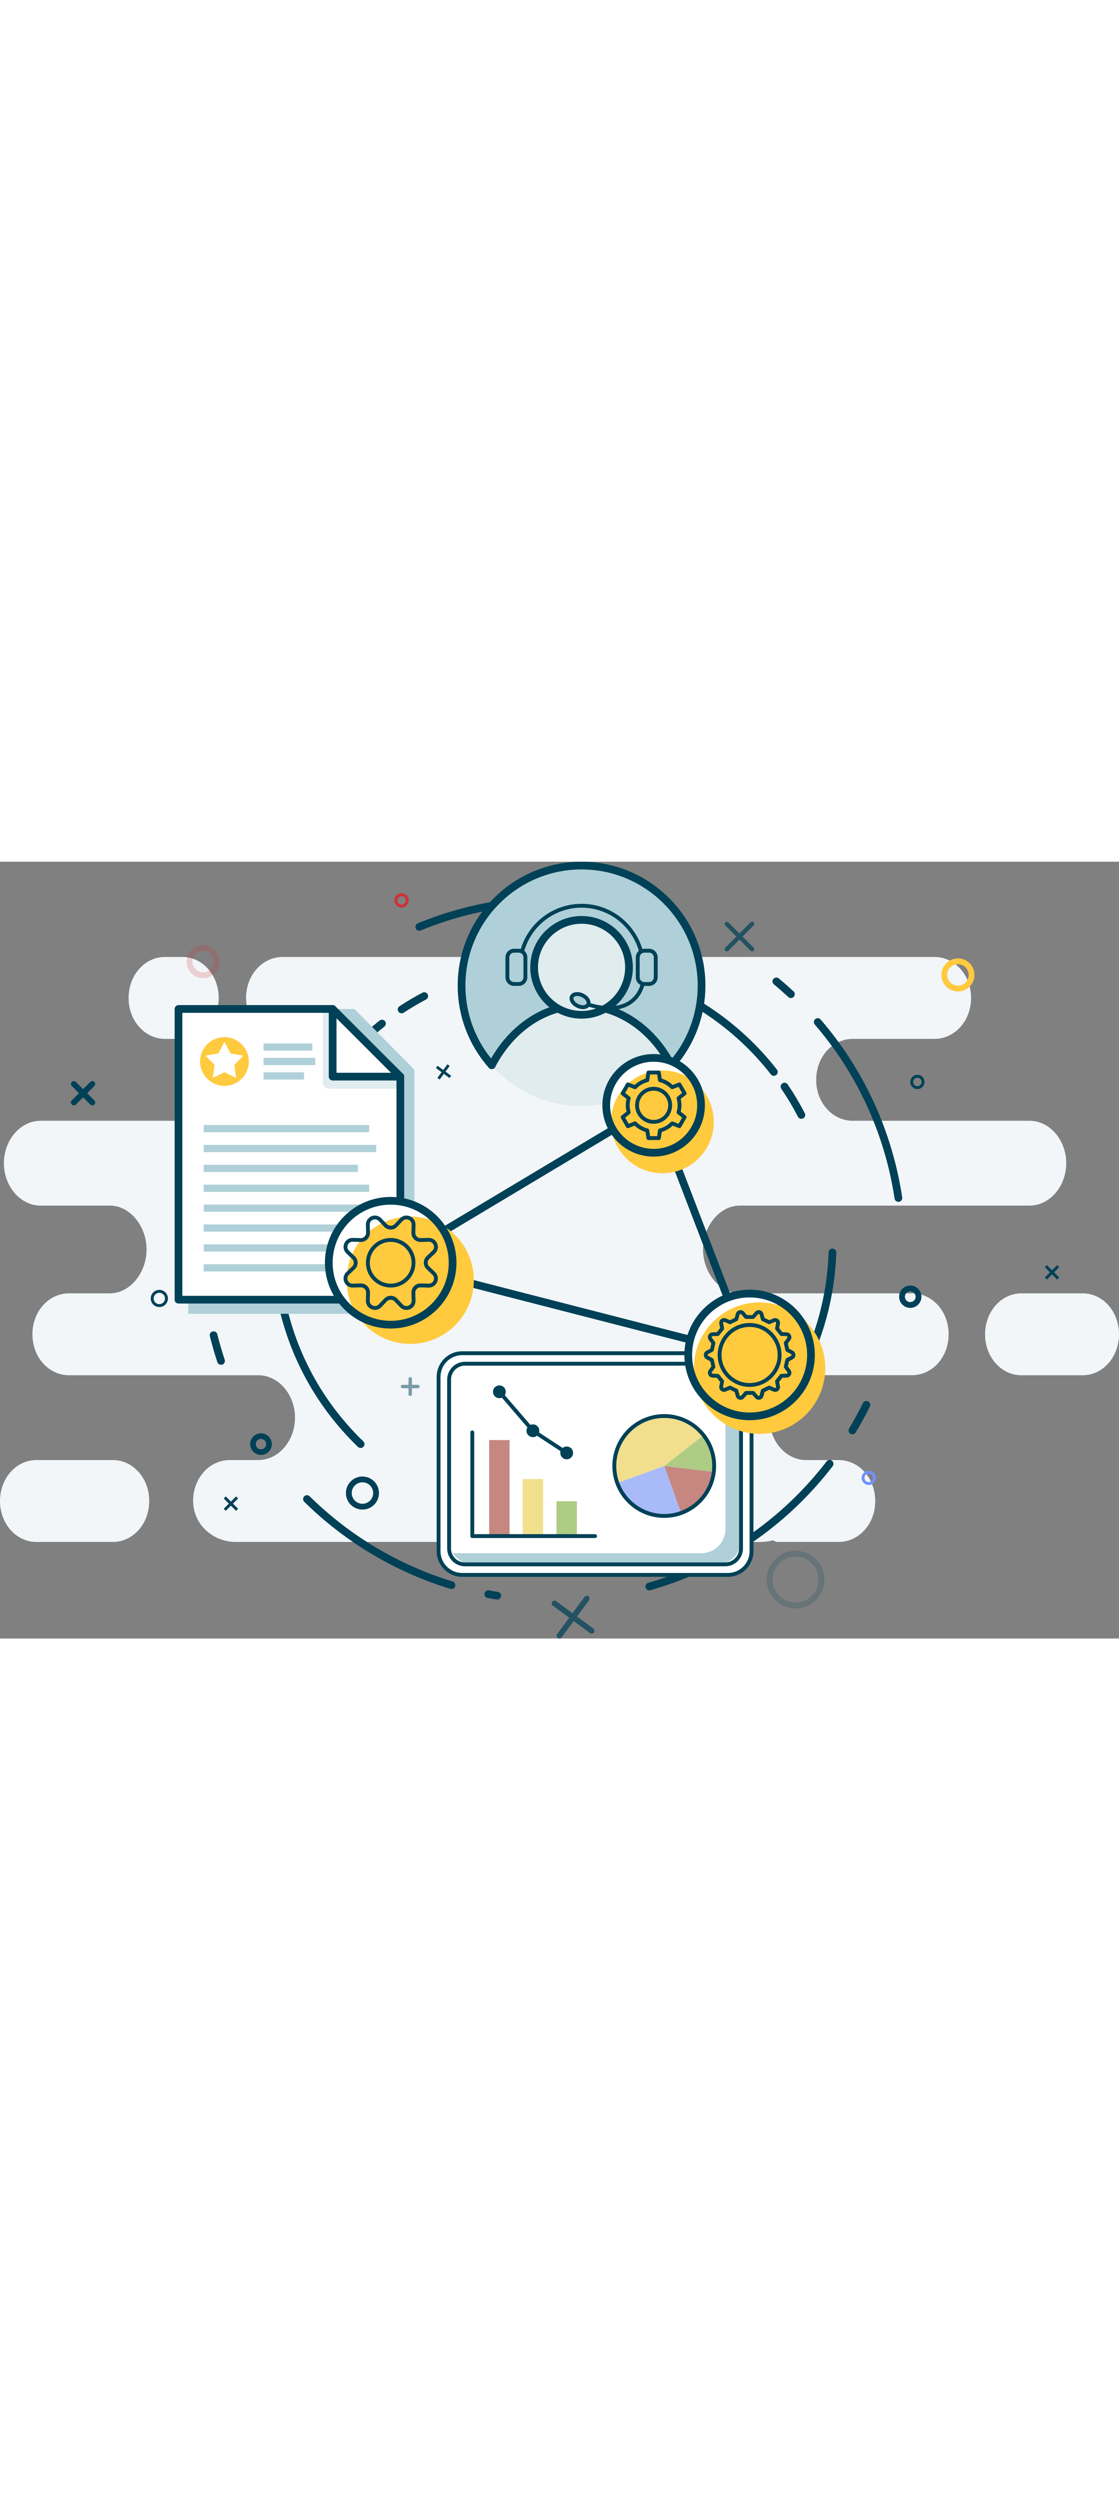 <?xml version="1.0" encoding="UTF-8"?><svg width="180" xmlns="http://www.w3.org/2000/svg" viewBox="0 0 579.35 401.94"><rect x="0" y="0" width="579.35" height="401.94" fill="#808080" stroke="none"/><defs><style>.d,.e{opacity:.2;}.d,.e,.f,.g{isolation:isolate;}.d,.e,.f,.g,.h,.i,.j,.k,.l,.m,.n{fill-rule:evenodd;}.d,.o,.f,.g,.n{fill:#004157;}.e,.i{fill:#cf3134;}.p{fill:#f2f6f8;}.q,.l{fill:#fff;}.r{fill:#f1df8e;}.s,.m{fill:#ffca3d;}.t{fill:#a9baf9;}.u{fill:#aecc83;}.v,.j{fill:#afd0d8;}.w{fill:#c68781;}.x,.h{fill:#e1ecef;}.f{opacity:.5;}.g{opacity:.72;}.k{fill:#7191ff;}</style></defs><g id="a"><path class="p" d="M58.45,309.6H18.81C8.42,309.6,0,318.96,0,330.79s8.42,21.19,18.81,21.19H58.45c10.39,0,18.81-9.36,18.81-21.19s-8.42-21.19-18.81-21.19Zm26.94-217.93h9.02c10.39,0,18.81-9.36,18.81-21.19s-8.42-21.19-18.81-21.19h-9.02c-10.39,0-18.81,9.36-18.81,21.19s8.42,21.19,18.81,21.19Zm475.15,131.67h-31.72c-10.39,0-18.81,9.35-18.81,21.19s8.42,21.19,18.81,21.19h31.72c10.39,0,18.81-9.36,18.81-21.19s-8.42-21.19-18.81-21.19Zm-88.41,0h-89.15c-10.49,0-18.99-10.75-18.99-22.7s8.5-22.7,18.99-22.7h150.05c10.49,0,19-10,19-21.94s-8.51-21.95-19-21.95h-91.47c-10.49,0-18.99-9.24-18.99-21.19s8.5-21.19,18.99-21.19h42.21c10.49,0,18.99-9.24,18.99-21.19s-8.5-21.19-18.99-21.19H146.4c-10.49,0-19,9.24-19,21.19s8.5,21.19,19,21.19h18.99c10.49,0,19,9.24,19,21.19s-8.5,21.19-19,21.19H21.01c-10.49,0-18.99,10-18.99,21.95s8.51,21.94,18.99,21.94H56.89c10.49,0,19,10.75,19,22.7s-8.5,22.7-19,22.7h-21.11c-10.49,0-18.99,9.24-18.99,21.19s8.5,21.19,18.99,21.19h97.96c10.49,0,19,10,19,21.95s-8.5,21.94-19,21.94h-14.77c-10.49,0-18.99,9.24-18.99,21.19,0,.22,0,.44,0,.66l.03-.03c.35,11.53,10.13,20.55,22.15,20.55h221.25v-.3c1.21,.2,2.47,.3,3.75,.3h46.69c2.19,0,4.31-.3,6.3-.86l1.96,.86h32.04c10.49,0,18.99-9.24,18.99-21.19s-8.5-21.19-18.99-21.19h-16.88c-10.49,0-18.99-10-18.99-21.95s8.5-21.95,18.99-21.95h54.87c10.49,0,19-9.24,19-21.19s-8.5-21.19-19-21.19Z"/><g><path class="g" d="M298.76,390.56l6.22-8.44c.48-.65,.34-1.56-.31-2.04-.65-.48-1.56-.34-2.04,.31l-6.22,8.44-8.44-6.22c-.65-.48-1.56-.34-2.04,.31-.48,.65-.34,1.56,.31,2.04l8.44,6.22-6.22,8.44c-.48,.65-.34,1.56,.31,2.04,.32,.24,.71,.32,1.08,.27s.72-.25,.95-.58l6.22-8.44,8.44,6.22c.32,.24,.71,.32,1.08,.27s.71-.25,.95-.58c.48-.65,.34-1.56-.31-2.04l-8.44-6.22"/><path class="n" d="M232.81,105.68l-1.17-.86-2.16,2.93-2.93-2.16-.86,1.17,2.93,2.16-2.16,2.93,1.17,.86,2.16-2.93,2.93,2.16,.86-1.17-2.93-2.16,2.16-2.93"/><path class="n" d="M134.72,298.69c-1.47,.22-2.48,1.59-2.26,3.06s1.6,2.48,3.06,2.26,2.48-1.6,2.26-3.06-1.6-2.48-3.06-2.26Zm1.24,8.2c-3.06,.46-5.91-1.65-6.38-4.7-.46-3.05,1.65-5.91,4.7-6.38s5.91,1.65,6.38,4.7c.46,3.06-1.65,5.92-4.7,6.38Z"/><path class="o" d="M286.7,343.93c-2.28,0-4.55-.05-6.81-.16-1.1-.05-1.96-.99-1.9-2.09,.05-1.1,1.03-1.97,2.09-1.9,9.31,.44,18.74-.05,28.04-1.46,18.66-2.82,36.24-9.17,52.25-18.86,.95-.57,2.17-.27,2.75,.68,.57,.94,.27,2.17-.67,2.75-16.47,9.97-34.54,16.49-53.73,19.39-7.3,1.1-14.68,1.66-22.02,1.66Zm-20.95-1.54c-.1,0-.2,0-.3-.02-4.7-.7-9.42-1.64-14.03-2.8-1.07-.27-1.72-1.36-1.45-2.43,.27-1.07,1.35-1.72,2.43-1.45,4.48,1.13,9.07,2.04,13.64,2.72,1.09,.16,1.85,1.18,1.69,2.27-.15,.99-1,1.71-1.98,1.71Zm-79.04-39.03c-.5,0-1-.19-1.39-.56-23.3-22.5-38.18-51.38-43.04-83.51-.17-1.09,.59-2.11,1.68-2.28,1.1-.16,2.11,.59,2.28,1.68,4.72,31.26,19.2,59.35,41.86,81.23,.79,.77,.82,2.03,.05,2.83-.39,.41-.92,.61-1.44,.61Zm215.78-17.58c-.41,0-.83-.13-1.19-.4-.89-.66-1.07-1.91-.41-2.8,1.81-2.44,3.57-4.97,5.23-7.53,.6-.93,1.84-1.19,2.77-.59,.93,.6,1.19,1.84,.59,2.77-1.71,2.63-3.51,5.24-5.38,7.74-.39,.53-1,.81-1.61,.81Zm11.02-17.24c-.32,0-.65-.08-.95-.24-.97-.53-1.33-1.74-.8-2.71,10.58-19.46,16.54-41.41,17.22-63.48,.03-1.1,.96-1.98,2.06-1.94,1.1,.03,1.97,.96,1.94,2.06-.7,22.69-6.82,45.26-17.7,65.27-.36,.67-1.05,1.04-1.76,1.04Zm-270.63-60.76c-1.05,0-1.93-.82-1.99-1.88-.34-5.65-.34-11.38-.03-17.01,.06-1.1,1.03-1.95,2.11-1.88,1.1,.06,1.95,1.01,1.88,2.11-.31,5.48-.3,11.05,.02,16.55,.07,1.1-.77,2.05-1.88,2.12-.04,0-.08,0-.12,0Zm12.72-68.3c-.28,0-.56-.06-.83-.18-1-.46-1.45-1.64-.99-2.65,9.67-21.23,24.45-40.06,42.74-54.47,.87-.68,2.13-.53,2.81,.33,.68,.87,.53,2.12-.33,2.81-17.79,14.02-32.17,32.34-41.58,52.99-.34,.74-1.06,1.17-1.82,1.17Zm259.3-6.44c-.72,0-1.42-.39-1.78-1.08-2.57-4.97-5.46-9.84-8.61-14.48-.62-.91-.38-2.16,.53-2.78,.92-.62,2.16-.38,2.78,.53,3.24,4.77,6.21,9.78,8.85,14.89,.51,.98,.12,2.19-.86,2.69-.29,.15-.61,.22-.92,.22Zm-14.24-22.26c-.6,0-1.19-.27-1.58-.77-18.78-24.14-45.3-41.9-74.7-50-1.06-.29-1.69-1.39-1.4-2.46,.29-1.06,1.39-1.69,2.46-1.4,30.22,8.32,57.49,26.58,76.79,51.4,.68,.87,.52,2.13-.35,2.81-.36,.28-.8,.42-1.23,.42Zm-192.74-32.34c-.65,0-1.29-.32-1.67-.9-.61-.92-.35-2.16,.58-2.77,3.83-2.51,7.83-4.87,11.88-7,.98-.51,2.19-.14,2.7,.84,.51,.98,.14,2.19-.84,2.7-3.94,2.07-7.82,4.36-11.55,6.81-.34,.22-.72,.33-1.09,.33Z"/><path class="o" d="M257.43,381.8c-.11,0-.21,0-.32-.03-1.56-.25-3.12-.52-4.66-.81-1.09-.2-1.8-1.25-1.6-2.33,.2-1.09,1.25-1.8,2.33-1.6,1.51,.28,3.04,.55,4.56,.79,1.09,.17,1.83,1.2,1.66,2.29-.16,.98-1.01,1.68-1.97,1.68Zm78.74-4.77c-.87,0-1.67-.57-1.92-1.45-.3-1.06,.31-2.17,1.37-2.47,36.88-10.55,68.81-32.26,92.33-62.79,.67-.88,1.93-1.04,2.8-.36,.88,.67,1.04,1.93,.36,2.81-24.04,31.21-56.69,53.4-94.4,64.19-.18,.05-.37,.08-.55,.08Zm-102.4-.69c-.19,0-.39-.03-.58-.09-28.35-8.6-54.52-24.17-75.67-45.05-.79-.78-.79-2.04-.02-2.83,.78-.79,2.04-.79,2.83-.02,20.69,20.42,46.29,35.66,74.02,44.07,1.06,.32,1.65,1.44,1.33,2.49-.26,.86-1.06,1.42-1.91,1.42Zm207.55-80.06c-.35,0-.71-.09-1.03-.29-.95-.57-1.25-1.8-.68-2.74,2.56-4.26,4.97-8.67,7.16-13.1,.49-.99,1.69-1.4,2.68-.91,.99,.49,1.4,1.69,.91,2.68-2.23,4.53-4.7,9.03-7.32,13.39-.38,.62-1.04,.97-1.72,.97Zm-326.88-35.97c-.84,0-1.62-.53-1.9-1.37-1.47-4.42-2.78-8.95-3.9-13.46-.27-1.07,.38-2.16,1.46-2.42,1.07-.26,2.16,.39,2.42,1.46,1.1,4.42,2.38,8.85,3.82,13.17,.35,1.05-.22,2.18-1.27,2.53-.21,.07-.42,.1-.63,.1Zm-7.24-30.21c-.97,0-1.83-.71-1.97-1.7-5.76-38.11,.44-76.34,17.93-110.54,.5-.98,1.71-1.37,2.69-.87,.98,.5,1.37,1.71,.87,2.69-17.11,33.46-23.17,70.84-17.54,108.12,.17,1.09-.59,2.11-1.68,2.28-.1,.02-.2,.02-.3,.02Zm357.93-54.1c-.97,0-1.83-.71-1.97-1.7-5.05-33.42-19.33-64.55-41.3-90.03-.72-.84-.63-2.1,.21-2.82,.83-.72,2.1-.63,2.82,.21,22.46,26.04,37.06,57.87,42.22,92.04,.17,1.09-.59,2.11-1.68,2.28-.1,.02-.2,.02-.3,.02Zm-55.64-105.44c-.49,0-.98-.18-1.36-.54-2.42-2.25-4.93-4.46-7.46-6.56-.85-.71-.96-1.97-.26-2.82,.71-.85,1.97-.96,2.82-.26,2.58,2.15,5.14,4.4,7.62,6.7,.81,.75,.86,2.02,.1,2.83-.39,.42-.93,.64-1.46,.64ZM217.07,35.72c-.79,0-1.53-.47-1.85-1.24-.42-1.02,.07-2.19,1.09-2.61,7.14-2.94,14.55-5.46,22.03-7.47,6.69-1.8,13.59-3.25,20.48-4.29,25-3.78,49.96-2.43,74.2,4,1.07,.28,1.7,1.38,1.42,2.45-.28,1.07-1.38,1.7-2.45,1.42-23.71-6.29-48.12-7.6-72.58-3.91-6.75,1.02-13.49,2.43-20.04,4.2-7.32,1.97-14.57,4.43-21.55,7.31-.25,.1-.51,.15-.76,.15Z"/></g><g><path class="e" d="M105.15,57.24c3.06,0,5.55-2.49,5.55-5.55s-2.49-5.55-5.55-5.55-5.55,2.49-5.55,5.55,2.49,5.55,5.55,5.55Zm0-14.11c4.72,0,8.56,3.84,8.56,8.56s-3.84,8.56-8.56,8.56-8.56-3.84-8.56-8.56,3.84-8.56,8.56-8.56h0Z"/><path class="n" d="M187.65,332.22c3.06,0,5.55-2.49,5.55-5.55s-2.49-5.55-5.55-5.55-5.55,2.49-5.55,5.55,2.49,5.55,5.55,5.55h0Zm0-14.11c4.72,0,8.56,3.84,8.56,8.56s-3.84,8.56-8.56,8.56-8.56-3.84-8.56-8.56,3.84-8.56,8.56-8.56Z"/><path class="d" d="M411.88,383.37c6.56,0,11.9-5.34,11.9-11.9s-5.34-11.9-11.9-11.9-11.9,5.34-11.9,11.9,5.34,11.9,11.9,11.9Zm0-26.81c8.22,0,14.91,6.69,14.91,14.91s-6.69,14.91-14.91,14.91-14.91-6.69-14.91-14.91,6.69-14.91,14.91-14.91Z"/><path class="m" d="M495.96,64.13c3.06,0,5.55-2.49,5.55-5.55s-2.49-5.55-5.55-5.55-5.55,2.49-5.55,5.55,2.49,5.55,5.55,5.55Zm0-14.11c4.72,0,8.56,3.84,8.56,8.56s-3.84,8.56-8.56,8.56-8.56-3.84-8.56-8.56,3.84-8.56,8.56-8.56h0Z"/><path class="g" d="M381.26,38.72l-5.73,5.73c-.44,.44-.44,1.15,0,1.59,.44,.44,1.15,.44,1.59,0l5.73-5.74,5.73,5.74c.44,.44,1.15,.44,1.59,0,.44-.44,.44-1.15,0-1.59l-5.73-5.73,5.73-5.73c.44-.44,.44-1.15,0-1.59-.22-.22-.51-.33-.8-.33s-.58,.11-.8,.33l-5.73,5.73-5.73-5.73c-.22-.22-.51-.33-.8-.33s-.58,.11-.8,.33c-.44,.44-.44,1.15,0,1.59l5.73,5.73"/><path class="i" d="M207.91,22.22c1.21,0,2.19-.98,2.19-2.19s-.98-2.19-2.19-2.19-2.19,.98-2.19,2.19,.98,2.19,2.19,2.19h0Zm0-5.88c2.04,0,3.69,1.66,3.69,3.69s-1.66,3.69-3.69,3.69-3.69-1.66-3.69-3.69,1.66-3.69,3.69-3.69Z"/><path class="n" d="M540.96,215.13l1.06,1.06,2.66-2.66,2.66,2.66,1.06-1.06-2.66-2.66,2.66-2.66-1.06-1.06-2.66,2.66-2.66-2.66-1.06,1.06,2.66,2.66-2.66,2.66"/><path class="n" d="M471.28,227.86c1.53,0,2.78-1.25,2.78-2.78s-1.25-2.78-2.78-2.78-2.78,1.25-2.78,2.78,1.25,2.78,2.78,2.78Zm0-8.56c3.19,0,5.78,2.59,5.78,5.79s-2.59,5.78-5.78,5.78-5.78-2.6-5.78-5.78,2.59-5.79,5.78-5.79Z"/><path class="n" d="M40.88,119.79l-3.72,3.72c-.59,.59-.59,1.54,0,2.13,.59,.59,1.54,.59,2.13,0l3.72-3.72,3.72,3.72c.59,.59,1.54,.59,2.13,0,.59-.59,.59-1.54,0-2.13l-3.72-3.72,3.72-3.72c.59-.59,.59-1.54,0-2.13-.29-.29-.68-.44-1.06-.44s-.77,.15-1.06,.44l-3.72,3.72-3.72-3.72c-.29-.29-.68-.44-1.06-.44s-.77,.15-1.06,.44c-.59,.59-.59,1.54,0,2.13l3.72,3.72"/><path class="f" d="M211.5,272.44v3.11c0,.49,.4,.89,.89,.89,.49,0,.89-.4,.89-.89v-3.11h3.11c.49,0,.89-.4,.89-.89,0-.49-.4-.89-.89-.89h-3.11v-3.11c0-.49-.4-.89-.89-.89-.25,0-.47,.1-.63,.26s-.26,.38-.26,.63v3.11h-3.11c-.25,0-.47,.1-.63,.26s-.26,.38-.26,.63c0,.49,.4,.89,.89,.89h3.11"/><path class="n" d="M82.49,228.93c1.62,0,2.94-1.32,2.94-2.94s-1.32-2.94-2.94-2.94-2.94,1.32-2.94,2.94,1.32,2.94,2.94,2.94Zm0-7.39c2.45,0,4.45,1.99,4.45,4.45s-2,4.45-4.45,4.45-4.45-1.99-4.45-4.45,2-4.45,4.45-4.45Z"/><path class="k" d="M449.76,321.01c1.21,0,2.19-.98,2.19-2.19s-.98-2.19-2.19-2.19-2.19,.98-2.19,2.19,.98,2.19,2.19,2.19h0Zm0-5.88c2.04,0,3.7,1.66,3.7,3.7s-1.66,3.69-3.69,3.69-3.69-1.66-3.69-3.69,1.66-3.7,3.69-3.7h0Z"/><path class="n" d="M474.97,116.15c1.21,0,2.19-.98,2.19-2.19s-.98-2.19-2.19-2.19-2.19,.98-2.19,2.19,.98,2.19,2.19,2.19h0Zm0-5.88c2.04,0,3.69,1.66,3.69,3.69s-1.66,3.69-3.69,3.69-3.69-1.66-3.69-3.69,1.66-3.69,3.69-3.69ZM116.89,335.86l-1.06-1.06,2.66-2.66-2.66-2.66,1.06-1.06,2.66,2.66,2.66-2.66,1.06,1.06-2.66,2.66,2.66,2.66-1.06,1.06-2.66-2.66-2.66,2.66h0Z"/></g><g><polyline class="j" points="214.58 107.63 214.58 233.93 97.48 233.93 97.48 76.19 183.48 76.19"/><polygon class="l" points="207.27 111.21 207.27 226.62 92.41 226.62 92.41 76.2 172.22 76.2 207.27 111.21"/><path class="h" d="M207.27,111.21v6.22h-36.85c-1.8,0-3.26-1.46-3.26-3.26v-37.97h5.07l35.05,35.01Z"/><g><circle class="s" cx="116.21" cy="103.37" r="12.62"/><polygon class="q" points="116.21 108.9 110.15 111.88 111.11 105.2 106.4 100.35 113.06 99.2 116.21 93.23 119.36 99.2 126.01 100.35 121.31 105.2 122.27 111.88 116.21 108.9"/></g><g><rect class="v" x="105.46" y="136.23" width="85.68" height="3.74"/><rect class="v" x="105.46" y="146.52" width="89.34" height="3.74"/><rect class="v" x="105.46" y="156.81" width="79.83" height="3.74"/><rect class="v" x="105.46" y="167.1" width="85.68" height="3.74"/><rect class="v" x="105.46" y="177.39" width="82.02" height="3.74"/><rect class="v" x="105.46" y="187.69" width="85.68" height="3.74"/><rect class="v" x="105.46" y="197.98" width="89.34" height="3.74"/><rect class="v" x="105.46" y="208.27" width="79.83" height="3.74"/></g><g><rect class="v" x="136.43" y="94.02" width="25.27" height="3.74"/><rect class="v" x="136.43" y="101.5" width="26.82" height="3.74"/><rect class="v" x="136.43" y="108.98" width="20.97" height="3.74"/></g><g><polygon class="l" points="207.27 111.21 172.22 111.21 172.22 76.2 207.27 111.21"/><path class="o" d="M207.27,113.21h-35.05c-1.1,0-2-.9-2-2v-35.01c0-.81,.49-1.54,1.23-1.85,.75-.31,1.61-.14,2.18,.43l35.05,35.01c.57,.57,.74,1.43,.43,2.18-.31,.75-1.04,1.23-1.85,1.23Zm-33.05-4h28.22l-28.22-28.19v28.19Z"/></g><path class="o" d="M207.27,228.62H92.41c-1.1,0-2-.9-2-2V76.2c0-1.1,.9-2,2-2h79.81c1.1,0,2,.9,2,2s-.9,2-2,2H94.41V224.62h110.86V111.21c0-1.1,.9-2,2-2s2,.9,2,2v115.41c0,1.1-.9,2-2,2Z"/></g><g><circle class="v" cx="301.1" cy="64.13" r="62.13"/><path class="o" d="M332.96,55.65c-.55,0-1-.45-1-1,0-17.02-13.84-30.86-30.86-30.86s-30.86,13.85-30.86,30.86c0,.55-.45,1-1,1s-1-.45-1-1c0-18.12,14.74-32.86,32.86-32.86s32.86,14.74,32.86,32.86c0,.55-.45,1-1,1Z"/><path class="x" d="M301.1,126.26c18.51,0,35.13-8.1,46.51-20.94-9.79-18.61-26.96-30.95-46.51-30.95s-36.72,12.34-46.51,30.95c11.38,12.84,28,20.94,46.51,20.94Z"/><g><g><rect class="v" x="262.7" y="46.04" width="9.31" height="17.22" rx="3.46" ry="3.46"/><path class="o" d="M268.56,64.27h-2.4c-2.46,0-4.46-2-4.46-4.46v-10.31c0-2.46,2-4.46,4.46-4.46h2.4c2.46,0,4.46,2,4.46,4.46v10.31c0,2.46-2,4.46-4.46,4.46Zm-2.4-17.22c-1.35,0-2.46,1.1-2.46,2.46v10.31c0,1.35,1.1,2.46,2.46,2.46h2.4c1.35,0,2.46-1.1,2.46-2.46v-10.31c0-1.35-1.1-2.46-2.46-2.46h-2.4Z"/></g><g><rect class="v" x="330.19" y="46.04" width="9.31" height="17.22" rx="3.46" ry="3.46"/><path class="o" d="M336.04,64.27h-2.4c-2.46,0-4.46-2-4.46-4.46v-10.31c0-2.46,2-4.46,4.46-4.46h2.4c2.46,0,4.46,2,4.46,4.46v10.31c0,2.46-2,4.46-4.46,4.46Zm-2.4-17.22c-1.35,0-2.46,1.1-2.46,2.46v10.31c0,1.35,1.1,2.46,2.46,2.46h2.4c1.35,0,2.46-1.1,2.46-2.46v-10.31c0-1.35-1.1-2.46-2.46-2.46h-2.4Z"/></g></g><path class="o" d="M347.61,107.32c-.72,0-1.41-.39-1.77-1.07-9.85-18.71-26.57-29.88-44.74-29.88s-34.89,11.17-44.74,29.88c-.51,.98-1.72,1.35-2.7,.84-.98-.51-1.35-1.72-.84-2.7,10.55-20.05,28.6-32.02,48.28-32.02s37.73,11.97,48.28,32.02c.51,.98,.14,2.19-.84,2.7-.3,.16-.62,.23-.93,.23Z"/><path class="o" d="M254.59,107.32c-.55,0-1.1-.23-1.5-.67-10.4-11.73-16.13-26.83-16.13-42.52C236.97,28.77,265.74,0,301.1,0s64.13,28.77,64.13,64.13c0,15.69-5.73,30.79-16.13,42.52-.73,.83-2,.9-2.82,.17-.83-.73-.9-2-.17-2.82,9.75-11,15.12-25.16,15.12-39.87,0-33.16-26.97-60.13-60.13-60.13s-60.13,26.97-60.13,60.13c0,14.71,5.37,28.87,15.12,39.87,.73,.83,.66,2.09-.17,2.82-.38,.34-.85,.5-1.33,.5Z"/><g><circle class="x" cx="301.1" cy="54.65" r="24.56"/><path class="o" d="M301.1,81.21c-14.64,0-26.56-11.91-26.56-26.56s11.91-26.56,26.56-26.56,26.56,11.91,26.56,26.56-11.91,26.56-26.56,26.56Zm0-49.11c-12.44,0-22.56,10.12-22.56,22.56s10.12,22.56,22.56,22.56,22.56-10.12,22.56-22.56-10.12-22.56-22.56-22.56Z"/></g><path class="o" d="M315.6,76.75c-3.4,0-7.19-.63-11.34-1.88-.53-.16-.83-.72-.67-1.25,.16-.53,.72-.83,1.25-.67,8.58,2.59,15.41,2.38,20.31-.63,5.47-3.36,6.57-9.18,6.58-9.24,.1-.54,.62-.91,1.16-.81,.54,.1,.91,.61,.81,1.16-.05,.27-1.24,6.73-7.48,10.58-2.96,1.82-6.51,2.74-10.62,2.74Z"/><g><ellipse class="v" cx="300.32" cy="71.86" rx="3.01" ry="4.7" transform="translate(104.59 310.71) rotate(-64.12)"/><path class="o" d="M301.82,76.27c-1.02,0-2.15-.26-3.25-.79-2.88-1.4-4.36-4.07-3.38-6.1,.98-2.03,4-2.52,6.88-1.12h0c2.88,1.4,4.36,4.08,3.38,6.1-.61,1.25-1.99,1.91-3.63,1.91Zm-3-6.81c-.91,0-1.6,.3-1.83,.79-.42,.86,.49,2.48,2.45,3.43,1.96,.95,3.79,.66,4.21-.2,.42-.86-.49-2.47-2.45-3.43h0c-.85-.41-1.68-.59-2.38-.59Z"/></g></g><path class="o" d="M388.1,257.22c-.17,0-.33-.02-.5-.06l-185.82-47.72c-.78-.2-1.37-.85-1.48-1.65-.12-.8,.26-1.59,.95-2l136.13-81.46c.51-.3,1.12-.37,1.68-.17,.56,.19,1,.62,1.21,1.17l49.7,129.18c.27,.7,.12,1.49-.37,2.05-.38,.43-.93,.67-1.49,.67Zm-180.68-50.47l177.42,45.57-47.45-123.34-129.98,77.78Z"/><circle class="q" cx="338.41" cy="126.04" r="24.54"/><circle class="s" cx="342.96" cy="134.61" r="26.6"/><path class="o" d="M338.41,152.59c-14.64,0-26.54-11.91-26.54-26.54s11.91-26.54,26.54-26.54,26.54,11.91,26.54,26.54-11.91,26.54-26.54,26.54Zm0-49.09c-12.43,0-22.54,10.11-22.54,22.54s10.11,22.54,22.54,22.54,22.54-10.11,22.54-22.54-10.11-22.54-22.54-22.54Z"/><path class="o" d="M341.1,144.01h-5.39c-.5,0-.92-.36-.99-.85l-.5-3.32c-2.11-.64-4.05-1.76-5.67-3.28l-3.12,1.23c-.46,.18-.99,0-1.23-.43l-2.69-4.67c-.25-.43-.14-.97,.24-1.28l2.63-2.09c-.25-1.08-.38-2.18-.38-3.28s.13-2.2,.38-3.28l-2.63-2.09c-.39-.31-.49-.85-.24-1.28l2.69-4.67c.25-.43,.78-.61,1.23-.43l3.13,1.23c1.62-1.52,3.56-2.64,5.68-3.28l.49-3.32c.07-.49,.49-.85,.99-.85h5.39c.5,0,.92,.36,.99,.85l.5,3.32c2.11,.64,4.05,1.76,5.67,3.28l3.12-1.23c.46-.18,.98,0,1.23,.43l2.69,4.67c.25,.43,.14,.97-.24,1.28l-2.63,2.09c.25,1.08,.38,2.18,.38,3.28s-.13,2.2-.38,3.28l2.63,2.09c.39,.31,.49,.85,.24,1.28l-2.69,4.67c-.25,.43-.77,.61-1.23,.43l-3.12-1.23c-1.62,1.52-3.56,2.64-5.67,3.28l-.5,3.32c-.07,.49-.49,.85-.99,.85Zm-4.53-2h3.67l.46-3.11c.06-.4,.35-.72,.75-.82,2.22-.56,4.25-1.73,5.86-3.39,.28-.29,.71-.38,1.08-.23l2.93,1.15,1.83-3.17-2.46-1.95c-.32-.25-.45-.67-.34-1.06,.31-1.1,.47-2.24,.47-3.39s-.16-2.28-.47-3.38c-.11-.39,.03-.8,.34-1.05l2.46-1.96-1.83-3.17-2.93,1.15c-.38,.15-.8,.06-1.08-.23-1.61-1.66-3.64-2.83-5.86-3.39-.39-.1-.69-.42-.75-.82l-.46-3.11h-3.66l-.46,3.11c-.06,.4-.35,.72-.75,.82-2.22,.56-4.25,1.73-5.86,3.39-.28,.29-.71,.38-1.08,.23l-2.93-1.15-1.83,3.17,2.46,1.96c.32,.25,.45,.67,.34,1.05-.31,1.11-.47,2.25-.47,3.39s.16,2.28,.47,3.38c.11,.39-.03,.8-.34,1.05l-2.46,1.96,1.83,3.17,2.93-1.16c.38-.15,.8-.06,1.08,.23,1.61,1.66,3.64,2.83,5.86,3.39,.39,.1,.69,.42,.75,.82l.46,3.11Zm1.83-6.4c-5.28,0-9.57-4.29-9.57-9.57s4.29-9.57,9.57-9.57,9.57,4.29,9.57,9.57-4.29,9.57-9.57,9.57Zm0-17.14c-4.17,0-7.57,3.4-7.57,7.57s3.4,7.57,7.57,7.57,7.57-3.4,7.57-7.57-3.4-7.57-7.57-7.57Z"/><circle class="q" cx="202.28" cy="207.5" r="32.05"/><circle class="s" cx="212.39" cy="216.55" r="32.94"/><path class="o" d="M194.12,231.91c-.6,0-1.21-.12-1.8-.36-1.8-.75-2.93-2.49-2.88-4.44l.11-4.14c.02-.74-.26-1.44-.78-1.96-.52-.52-1.23-.79-1.96-.78l-4.14,.11c-1.97,.07-3.69-1.08-4.44-2.88-.75-1.8-.31-3.83,1.1-5.17l3-2.85c.54-.51,.83-1.2,.83-1.94s-.3-1.43-.83-1.94l-3-2.85c-1.42-1.34-1.85-3.37-1.1-5.17,.75-1.8,2.48-2.95,4.44-2.88l4.14,.11c.73,.02,1.43-.26,1.96-.78,.52-.52,.8-1.22,.78-1.96l-.11-4.14c-.05-1.95,1.08-3.69,2.88-4.44s3.83-.31,5.17,1.1l2.85,3c1.02,1.07,2.86,1.07,3.88,0l2.85-3c1.34-1.42,3.37-1.85,5.18-1.1,1.8,.75,2.93,2.49,2.88,4.44l-.11,4.14c-.02,.74,.26,1.44,.78,1.96,.52,.52,1.24,.8,1.96,.78l4.14-.11c2-.05,3.69,1.08,4.44,2.88,.75,1.8,.31,3.83-1.1,5.18l-3,2.85c-.54,.51-.83,1.2-.83,1.94s.3,1.43,.83,1.94h0l3,2.85c1.42,1.34,1.85,3.37,1.1,5.18-.75,1.8-2.52,2.93-4.44,2.88l-4.14-.11c-.72-.02-1.43,.26-1.96,.78-.52,.52-.8,1.22-.78,1.96l.11,4.14c.05,1.95-1.08,3.69-2.88,4.44-1.8,.75-3.83,.31-5.18-1.1l-2.85-3c-1.02-1.07-2.86-1.07-3.88,0l-2.85,3c-.9,.96-2.12,1.46-3.37,1.46Zm8.16-7.3c1.29,0,2.5,.52,3.39,1.46l2.85,3c.93,.98,2.14,.97,2.96,.63,.82-.34,1.68-1.18,1.65-2.54l-.11-4.14c-.03-1.29,.45-2.51,1.37-3.43,.92-.92,2.16-1.4,3.43-1.37l4.14,.11c1.34,.02,2.2-.83,2.54-1.65,.34-.82,.35-2.03-.63-2.96l-3-2.85c-.94-.89-1.46-2.09-1.46-3.39s.52-2.5,1.46-3.39l3-2.85c.98-.93,.97-2.14,.63-2.96-.34-.82-1.15-1.67-2.54-1.65l-4.14,.11c-1.27,.05-2.51-.45-3.43-1.37-.92-.92-1.4-2.13-1.37-3.43l.11-4.14c.04-1.35-.83-2.2-1.65-2.54-.82-.34-2.03-.35-2.96,.63l-2.85,3c-.89,.94-2.09,1.46-3.39,1.46s-2.5-.52-3.39-1.46l-2.85-3c-.93-.98-2.14-.97-2.96-.63-.82,.34-1.68,1.18-1.65,2.54l.11,4.14c.03,1.29-.45,2.51-1.37,3.43-.92,.92-2.13,1.42-3.43,1.37l-4.14-.11c-1.35-.02-2.2,.83-2.54,1.65-.34,.82-.35,2.03,.63,2.96l3,2.85c.94,.89,1.46,2.09,1.46,3.39s-.52,2.5-1.46,3.39l-3,2.85c-.98,.93-.97,2.14-.63,2.96,.33,.8,1.15,1.65,2.46,1.65,.03,0,.05,0,.08,0l4.14-.11c1.3-.03,2.51,.45,3.43,1.37,.92,.92,1.4,2.13,1.37,3.43l-.11,4.14c-.04,1.35,.83,2.2,1.65,2.54,.82,.34,2.03,.35,2.96-.63l2.85-3c.89-.94,2.09-1.46,3.39-1.46Zm0-4.28c-7.07,0-12.82-5.75-12.82-12.82s5.75-12.82,12.82-12.82,12.82,5.75,12.82,12.82-5.75,12.82-12.82,12.82Zm0-23.64c-5.97,0-10.82,4.85-10.82,10.82s4.85,10.82,10.82,10.82,10.82-4.85,10.82-10.82-4.85-10.82-10.82-10.82Z"/><path class="o" d="M202.28,241.55c-18.77,0-34.05-15.27-34.05-34.05s15.27-34.05,34.05-34.05,34.05,15.27,34.05,34.05-15.27,34.05-34.05,34.05Zm0-64.1c-16.57,0-30.05,13.48-30.05,30.05s13.48,30.05,30.05,30.05,30.05-13.48,30.05-30.05-13.48-30.05-30.05-30.05Z"/><g><g><rect class="q" x="250.73" y="230.66" width="114.7" height="162.01" rx="12.22" ry="12.22" transform="translate(619.75 3.58) rotate(90)"/><path class="o" d="M376.87,370.02H239.3c-7.29,0-13.22-5.93-13.22-13.22v-90.27c0-7.29,5.93-13.22,13.22-13.22h137.58c7.29,0,13.22,5.93,13.22,13.22v90.27c0,7.29-5.93,13.22-13.22,13.22Zm-137.58-114.7c-6.18,0-11.22,5.03-11.22,11.22v90.27c0,6.18,5.03,11.22,11.22,11.22h137.58c6.18,0,11.22-5.03,11.22-11.22v-90.27c0-6.18-5.03-11.22-11.22-11.22H239.3Z"/></g><rect class="q" x="232.52" y="259.75" width="151.13" height="103.83" rx="8.03" ry="8.03"/><path class="j" d="M373.76,260.04c1.15,1.89,1.82,4.1,1.82,6.48v78.77c0,6.92-5.61,12.53-12.53,12.53h-126.08c-.9,0-1.78-.1-2.64-.28,2.2,3.62,6.16,6.05,10.71,6.05h126.08c6.92,0,12.53-5.61,12.53-12.53v-78.77c0-6.01-4.24-11.03-9.89-12.24Z"/><path class="o" d="M375.44,364.58H240.74c-5.08,0-9.22-4.13-9.22-9.22v-87.39c0-5.08,4.13-9.22,9.22-9.22h134.7c5.08,0,9.22,4.13,9.22,9.22v87.39c0,5.08-4.13,9.22-9.22,9.22Zm-134.7-103.83c-3.98,0-7.22,3.24-7.22,7.22v87.39c0,3.98,3.24,7.22,7.22,7.22h134.7c3.98,0,7.22-3.24,7.22-7.22v-87.39c0-3.98-3.24-7.22-7.22-7.22H240.74Z"/><path class="r" d="M319.63,321.5l24.27-8.83,20.34-15.92c-4.73-6.04-12.08-9.94-20.34-9.94-14.28,0-25.85,11.58-25.85,25.85,0,3.11,.58,6.07,1.58,8.83Z"/><path class="u" d="M369.55,315.75l-25.65-3.08,20.34-15.92c3.44,4.39,5.51,9.91,5.51,15.92,0,1.04-.08,2.07-.2,3.08Z"/><path class="w" d="M352.61,336.99l-8.71-24.32,25.65,3.08c-1.17,9.86-7.89,17.99-16.94,21.24Z"/><path class="t" d="M319.63,321.5c3.61,9.92,13.1,17.02,24.27,17.02,3.06,0,5.99-.56,8.71-1.54l-8.71-24.32-24.27,8.83Z"/><path class="o" d="M343.9,339.52c-14.81,0-26.85-12.05-26.85-26.85s12.05-26.85,26.85-26.85,26.85,12.05,26.85,26.85-12.05,26.85-26.85,26.85Zm0-51.71c-13.71,0-24.85,11.15-24.85,24.85s11.15,24.85,24.85,24.85,24.85-11.15,24.85-24.85-11.15-24.85-24.85-24.85Z"/><rect class="w" x="253.26" y="299.26" width="10.56" height="49.69"/><rect class="r" x="270.62" y="319.42" width="10.56" height="29.53"/><rect class="u" x="288.12" y="330.88" width="10.56" height="18.07"/><path class="o" d="M293.4,306.9c-.19,0-.38-.05-.55-.16l-17.5-11.46c-.08-.05-.15-.11-.21-.18l-17.36-20.16c-.36-.42-.31-1.05,.11-1.41,.42-.36,1.05-.31,1.41,.11l17.27,20.05,17.38,11.38c.46,.3,.59,.92,.29,1.38-.19,.29-.51,.45-.84,.45Z"/><circle class="o" cx="293.4" cy="305.9" r="3.32"/><circle class="o" cx="275.9" cy="294.44" r="3.32"/><circle class="o" cx="258.54" cy="274.28" r="3.32"/><path class="o" d="M308.09,349.95h-63.56c-.55,0-1-.45-1-1v-53.67c0-.55,.45-1,1-1s1,.45,1,1v52.67h62.56c.55,0,1,.45,1,1s-.45,1-1,1Z"/></g><circle class="q" cx="388.1" cy="255.22" r="31.77"/><circle class="s" cx="393.26" cy="262.04" r="34"/><path class="o" d="M383.38,278.41c-.18,0-.37-.02-.56-.06-.89-.2-1.6-.88-1.84-1.76l-.6-2.19-2.44-1.18-2.09,.9c-.84,.36-1.81,.23-2.53-.34-.72-.57-1.06-1.49-.89-2.39l.41-2.24-1.69-2.12-2.27-.1c-.92-.04-1.73-.58-2.13-1.41-.4-.83-.31-1.8,.23-2.54l1.34-1.84-.6-2.64-2-1.08c-.81-.43-1.31-1.27-1.31-2.19s.5-1.76,1.31-2.19l2-1.08,.6-2.64-1.34-1.84c-.54-.74-.63-1.72-.23-2.54,.4-.83,1.21-1.36,2.13-1.41l2.27-.1,1.69-2.12-.41-2.24c-.17-.9,.18-1.82,.9-2.39,.72-.57,1.69-.7,2.53-.34l2.09,.89,2.44-1.18,.6-2.19c.24-.88,.95-1.56,1.84-1.76,.89-.2,1.83,.1,2.43,.79l1.5,1.71h2.71l1.5-1.71c.6-.69,1.53-.99,2.43-.79,.89,.2,1.6,.88,1.84,1.76l.6,2.19,2.44,1.18,2.09-.89c.84-.36,1.81-.23,2.53,.34,.72,.57,1.06,1.49,.9,2.39l-.41,2.24,1.69,2.12,2.27,.1c.92,.04,1.73,.58,2.13,1.41,.4,.83,.31,1.8-.23,2.54l-1.34,1.84,.6,2.64,2,1.08h0c.81,.43,1.31,1.27,1.31,2.19s-.5,1.76-1.31,2.19l-2,1.08-.6,2.64,1.34,1.84c.54,.74,.63,1.72,.23,2.54-.4,.83-1.21,1.37-2.13,1.41l-2.27,.1-1.69,2.12,.41,2.24c.17,.9-.18,1.82-.89,2.39-.72,.57-1.69,.7-2.53,.34l-2.09-.9-2.44,1.18-.6,2.19c-.24,.88-.95,1.56-1.84,1.76-.89,.2-1.82-.1-2.43-.79l-1.5-1.71h-2.71l-1.5,1.71c-.48,.55-1.16,.85-1.87,.85Zm-5.42-7.29c.15,0,.3,.03,.43,.1l3.26,1.57c.26,.12,.45,.36,.53,.64l.72,2.63c.07,.25,.28,.33,.36,.35,.08,.02,.3,.04,.47-.15l1.8-2.06c.19-.22,.46-.34,.75-.34h3.62c.29,0,.56,.12,.75,.34l1.79,2.06c.17,.2,.39,.17,.48,.15,.08-.02,.29-.09,.36-.35l.72-2.63c.08-.28,.27-.51,.53-.64l3.26-1.57c.26-.12,.56-.13,.83-.02l2.51,1.07c.24,.1,.43-.01,.5-.07,.07-.05,.22-.21,.18-.47l-.49-2.69c-.05-.28,.02-.58,.2-.8l2.26-2.83c.18-.23,.45-.36,.74-.38l2.73-.12c.26-.01,.38-.2,.42-.28s.11-.29-.04-.5l-1.61-2.21c-.17-.23-.23-.53-.17-.81l.81-3.53c.06-.28,.25-.52,.5-.66l2.4-1.29c.23-.12,.26-.34,.26-.43s-.03-.31-.26-.43l-2.4-1.29c-.25-.14-.44-.38-.5-.66l-.81-3.53c-.06-.28,0-.58,.17-.81l1.61-2.21c.15-.21,.08-.42,.04-.5s-.16-.26-.42-.28l-2.72-.12c-.29-.01-.56-.15-.74-.38l-2.26-2.83c-.18-.23-.25-.52-.2-.8l.49-2.68c.05-.26-.11-.41-.18-.47-.07-.05-.25-.17-.5-.07l-2.51,1.07c-.27,.11-.57,.11-.83-.02l-3.26-1.57c-.26-.12-.45-.36-.53-.64l-.72-2.63c-.07-.25-.28-.33-.36-.35-.08-.02-.3-.04-.47,.15l-1.8,2.06c-.19,.22-.46,.34-.75,.34h-3.62c-.29,0-.56-.12-.75-.34l-1.79-2.06c-.17-.2-.39-.17-.48-.15-.08,.02-.29,.09-.36,.35l-.72,2.63c-.08,.28-.27,.51-.53,.64l-3.26,1.57c-.26,.13-.56,.13-.83,.02l-2.51-1.07c-.24-.1-.43,.01-.5,.07-.07,.05-.22,.21-.18,.47l.49,2.69c.05,.28-.02,.58-.2,.8l-2.26,2.83c-.18,.23-.45,.36-.74,.38l-2.73,.12c-.26,.01-.38,.2-.42,.28s-.11,.29,.04,.5l1.6,2.21c.17,.23,.23,.53,.17,.81l-.81,3.53c-.06,.28-.25,.52-.5,.66l-2.4,1.29c-.23,.12-.26,.34-.26,.43s.03,.3,.26,.43l2.4,1.29c.25,.14,.44,.38,.5,.66l.81,3.53c.06,.28,0,.58-.17,.81l-1.61,2.21c-.15,.21-.08,.42-.04,.5,.04,.08,.15,.26,.42,.28l2.72,.12c.29,.01,.56,.15,.74,.38l2.26,2.83c.18,.23,.25,.52,.2,.8l-.49,2.68c-.05,.26,.11,.41,.18,.47,.07,.05,.26,.17,.5,.07l2.51-1.07c.13-.05,.26-.08,.39-.08Z"/><path class="o" d="M388.1,271.75c-9.11,0-16.53-7.41-16.53-16.53s7.41-16.53,16.53-16.53,16.53,7.41,16.53,16.53-7.41,16.53-16.53,16.53Zm0-31.05c-8.01,0-14.53,6.52-14.53,14.53s6.52,14.53,14.53,14.53,14.53-6.52,14.53-14.53-6.52-14.53-14.53-14.53Z"/><path class="o" d="M388.1,288.99c-18.62,0-33.77-15.15-33.77-33.77s15.15-33.77,33.77-33.77,33.77,15.15,33.77,33.77-15.15,33.77-33.77,33.77Zm0-63.53c-16.41,0-29.77,13.35-29.77,29.77s13.35,29.77,29.77,29.77,29.77-13.35,29.77-29.77-13.35-29.77-29.77-29.77Z"/></g><g id="b"/><g id="c"/></svg>